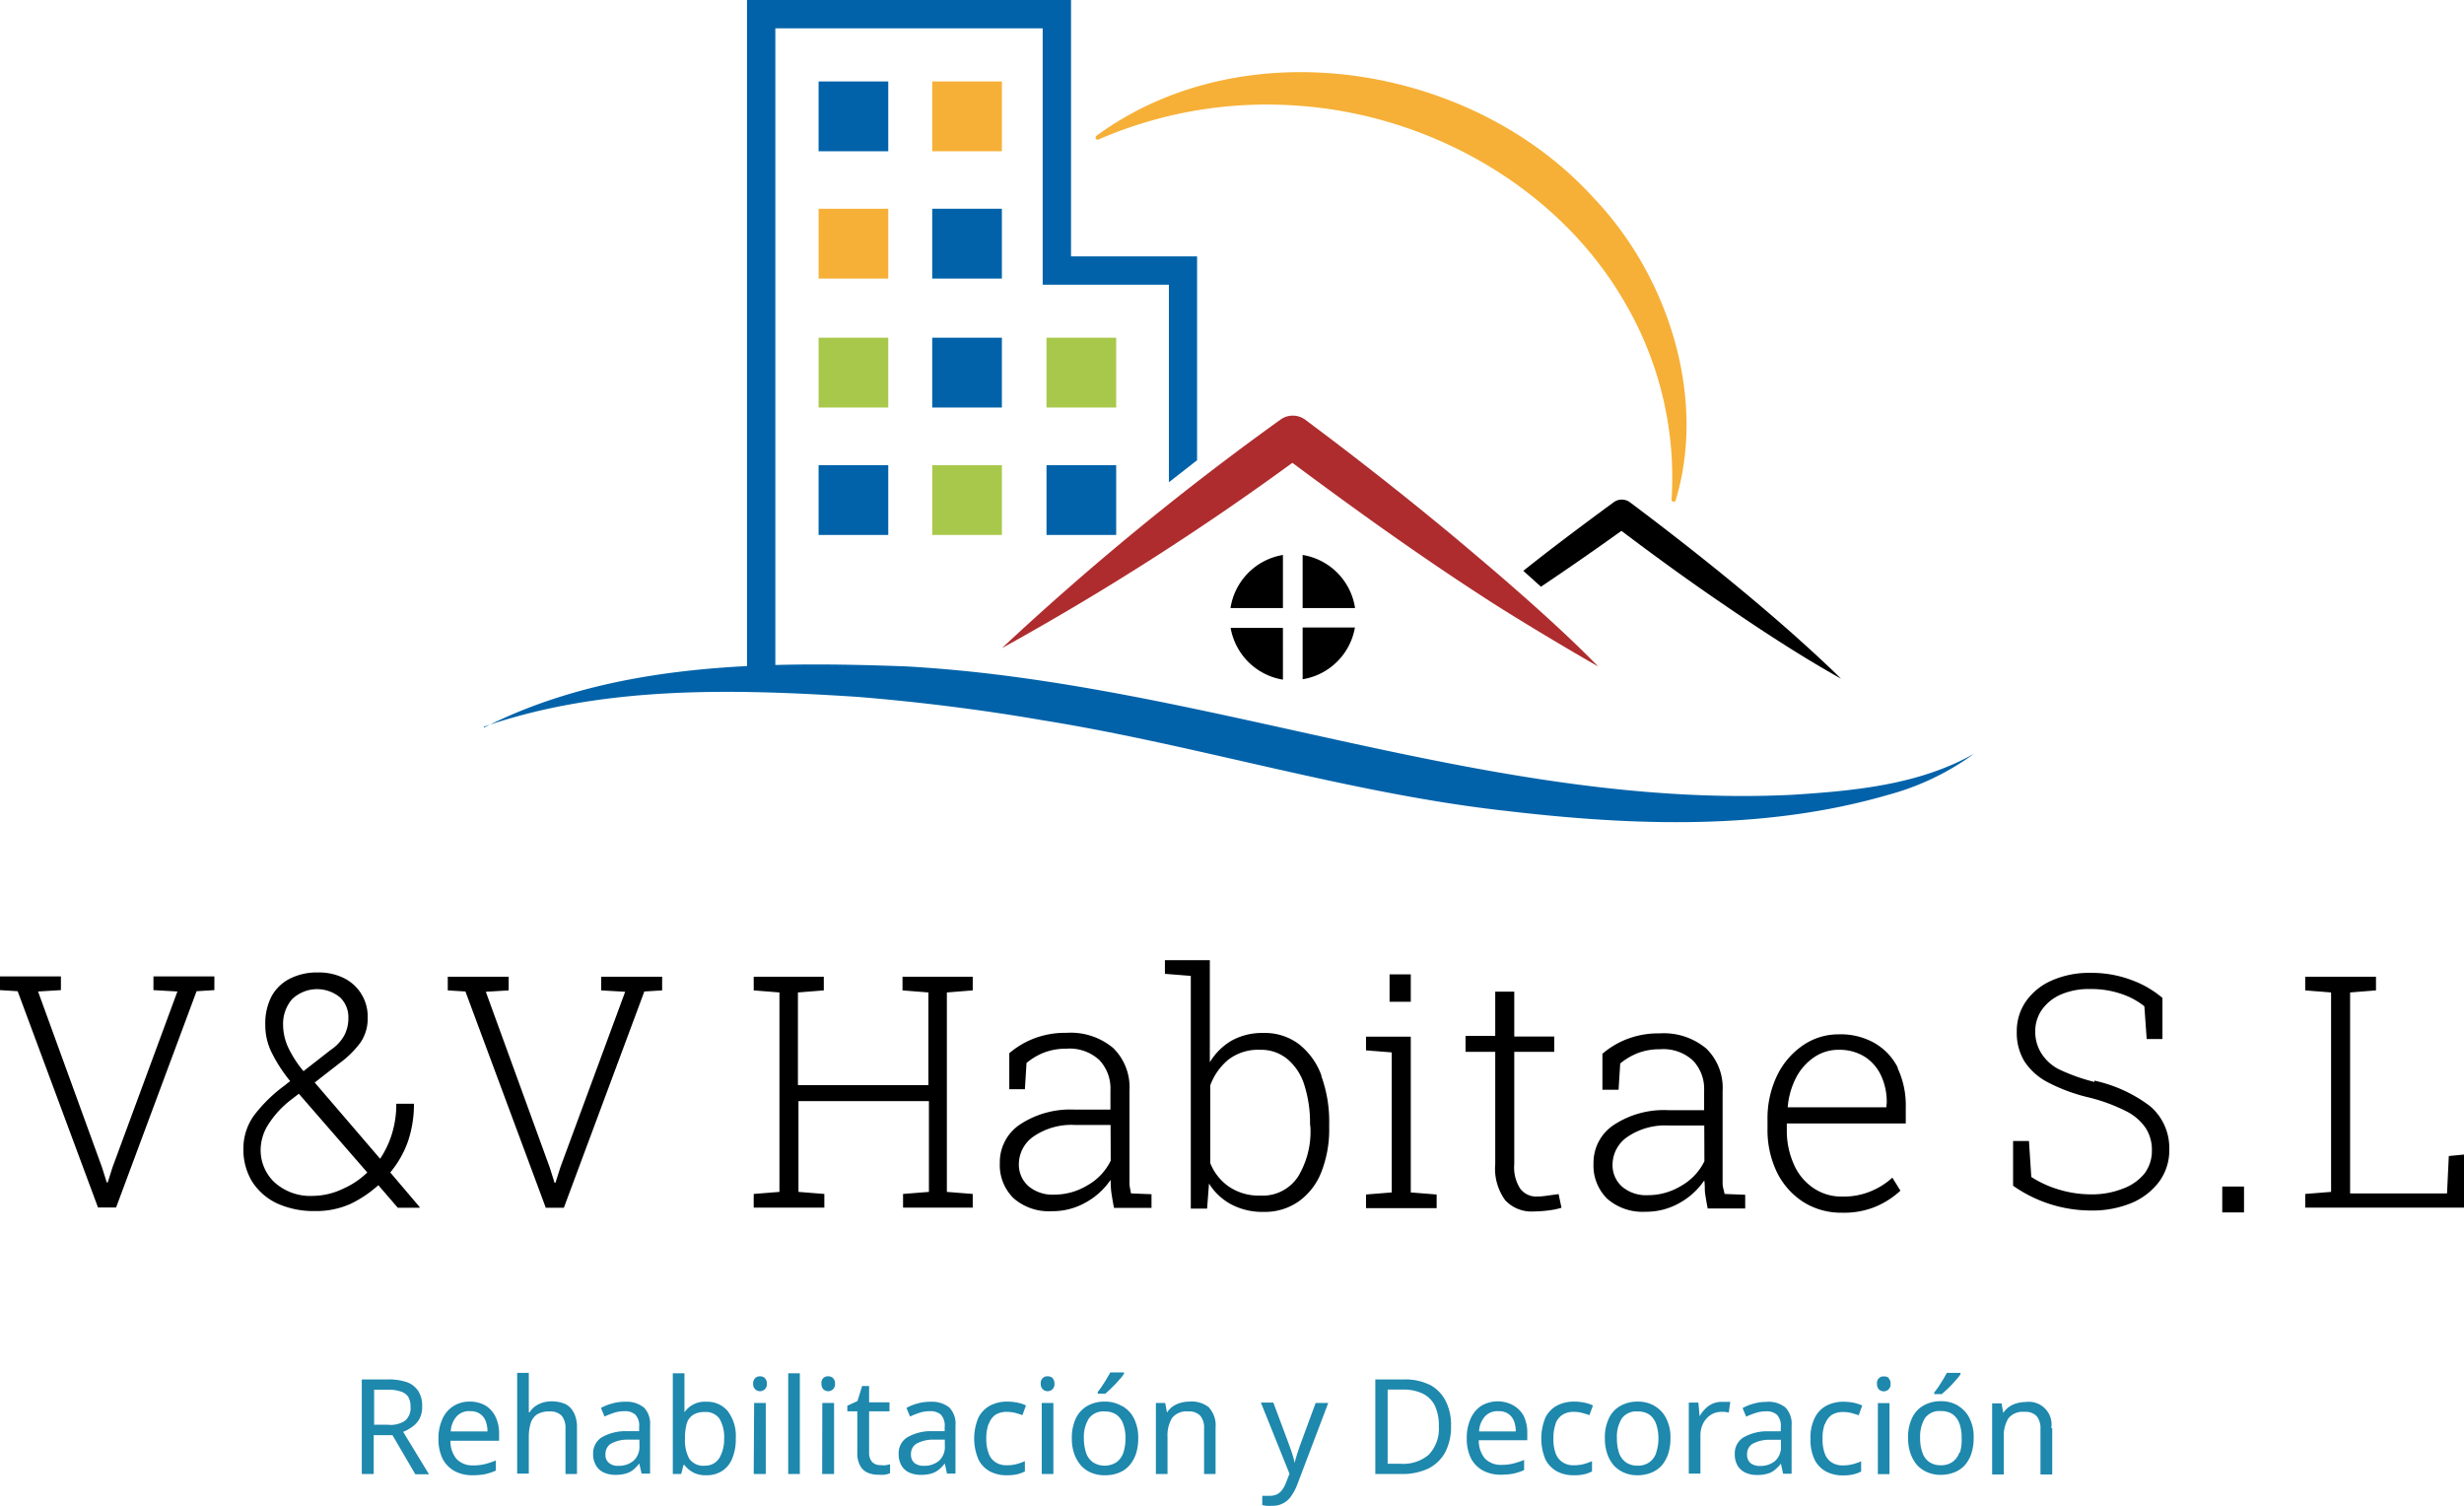 <svg id="Capa_1" data-name="Capa 1" xmlns="http://www.w3.org/2000/svg" viewBox="0 0 180 110"><path d="M1122.3,420.31c9.42-4.77,20.48-4.85,30.81-4.47,21.88,1.21,42.73,10.47,64.78,9.38,4.5-.29,9.25-.72,13.26-3a18.94,18.94,0,0,1-6.26,3c-9,2.62-18.61,2.27-27.82,1.19-11.41-1.25-22.68-4.83-34-6.64-4.37-.76-9.17-1.36-13.6-1.71-9-.58-18.51-.82-27.19,2.19Z" transform="translate(-1086.94 -367.16)" fill="#0162a9"/><path d="M1203.69,415.85q-3.48-2-6.84-4.09c-.41-.26-.82-.51-1.24-.79-4.89-3.15-9.61-6.54-14.26-10a199,199,0,0,1-21.22,13.54,204.08,204.08,0,0,1,20.33-16.68,1.53,1.53,0,0,1,1.84,0q5.6,4.17,11,8.66c1.29,1.09,2.58,2.17,3.85,3.28l1.21,1.06C1200.16,412.43,1202,414.11,1203.69,415.85Z" transform="translate(-1086.94 -367.16)" fill="#ae2c2e"/><path d="M1167.05,377.07c10.82-7.92,27.44-5.24,36.31,4.55,5.45,5.7,8.26,14.55,6,22.06a.16.16,0,0,1-.2.13.16.16,0,0,1-.11-.16,25.26,25.26,0,0,0-3.28-14.16c-4.84-8.6-14.43-14-24.18-14.62a30.82,30.82,0,0,0-14.4,2.48.15.15,0,0,1-.2-.07.17.17,0,0,1,.07-.21Z" transform="translate(-1086.94 -367.16)" fill="#f6b037"/><polygon points="56.64 48.93 54.57 48.93 54.57 0 78.24 0 78.24 18.73 87.45 18.73 87.45 33.62 85.39 35.23 85.39 20.8 76.17 20.8 76.17 2.07 56.64 2.07 56.64 48.93" fill="#0162a9"/><path d="M1221.43,416.74c-2.93-1.64-5.74-3.48-8.5-5.37-2.56-1.74-5.07-3.56-7.54-5.43q-2.9,2.08-5.88,4.08l-1.29-1.16c2.16-1.72,4.37-3.37,6.59-5a1,1,0,0,1,1.21,0c4,3,7.94,6.13,11.71,9.45C1219,414.44,1220.23,415.56,1221.43,416.74Z" transform="translate(-1086.94 -367.16)"/><path d="M1176.83,411.58a4.65,4.65,0,0,1,3.83-3.88v3.88Z" transform="translate(-1086.94 -367.16)"/><path d="M1180.66,416.81a4.64,4.64,0,0,1-3.82-3.78h3.82Z" transform="translate(-1086.94 -367.16)"/><path d="M1182.1,413h3.82a4.63,4.63,0,0,1-3.82,3.78Z" transform="translate(-1086.94 -367.16)"/><path d="M1182.1,411.58V407.7a4.63,4.63,0,0,1,3.83,3.88Z" transform="translate(-1086.94 -367.16)"/><rect x="59.8" y="5.95" width="5.09" height="5.1" fill="#0162a9"/><rect x="68.1" y="5.95" width="5.09" height="5.1" fill="#f6b037"/><rect x="59.8" y="15.25" width="5.09" height="5.1" fill="#f6b037"/><rect x="68.1" y="15.25" width="5.09" height="5.1" fill="#0162a9"/><rect x="59.8" y="24.67" width="5.09" height="5.1" fill="#a8c84b"/><rect x="68.1" y="24.67" width="5.09" height="5.1" fill="#0162a9"/><rect x="59.8" y="33.98" width="5.09" height="5.1" fill="#0162a9"/><rect x="68.1" y="33.98" width="5.09" height="5.1" fill="#a8c84b"/><rect x="76.45" y="24.67" width="5.09" height="5.1" fill="#a8c84b"/><rect x="76.45" y="33.98" width="5.09" height="5.1" fill="#0162a9"/><path d="M1098.15,438.49h4.45v1l-1.3.08-5.88,15.8h-1.32l-5.87-15.8-1.29-.08v-1h4.45v1l-1.67.1,4.67,12.84.35,1.11h.07l.35-1.11,4.74-12.84-1.75-.1Zm17.3,14.32,2.14,2.52,0,.06H1116l-1.42-1.65a8.67,8.67,0,0,1-2,1.35,6.1,6.1,0,0,1-2.62.54,6.47,6.47,0,0,1-2.78-.56,4.35,4.35,0,0,1-1.82-1.59,4.49,4.49,0,0,1-.64-2.39,4.13,4.13,0,0,1,.78-2.45,10.9,10.9,0,0,1,2.27-2.21l.18-.15.19-.14a11.1,11.1,0,0,1-1.37-2.12,4.5,4.5,0,0,1-.45-2,4.29,4.29,0,0,1,.46-2.08,3.15,3.15,0,0,1,1.34-1.29,4.38,4.38,0,0,1,2.06-.45,4.12,4.12,0,0,1,1.92.43,3.12,3.12,0,0,1,1.7,2.87,3.09,3.09,0,0,1-.52,1.81,7,7,0,0,1-1.5,1.49l-1.85,1.44,4.78,5.57a7,7,0,0,0,.87-1.85,7.3,7.3,0,0,0,.31-2.17h1.29a8.49,8.49,0,0,1-.43,2.73A7.43,7.43,0,0,1,1115.45,452.81Zm-6.34-7.4,2-1.56a3,3,0,0,0,1-1.09,2.7,2.7,0,0,0,.28-1.22,2,2,0,0,0-.61-1.52,2.64,2.64,0,0,0-3.52.15,2.78,2.78,0,0,0-.64,1.87,4.06,4.06,0,0,0,.36,1.61A8.12,8.12,0,0,0,1109.11,445.41Zm4.66,7.4-5-5.75-.53.41a7,7,0,0,0-1.8,2,3.5,3.5,0,0,0-.46,1.64,3.24,3.24,0,0,0,1,2.41,3.9,3.9,0,0,0,2.86,1A5.17,5.17,0,0,0,1112,454,5.93,5.93,0,0,0,1113.77,452.81Zm17.09-13.3,1.75.1-4.74,12.84-.35,1.11h-.07l-.35-1.11-4.67-12.84,1.67-.1v-1h-4.45v1l1.29.08,5.87,15.8h1.32l5.88-15.8,1.3-.08v-1h-4.45Zm23.9-1h-1.89v1l1.89.15v6.77h-9.53v-6.77l1.89-.15v-1H1142v1l1.88.15v14.57l-1.88.15v1h5.16v-1l-1.89-.15V447.6h9.53v6.63l-1.89.15v1H1158v-1l-1.89-.15V439.66l1.89-.15v-1h-3.28Zm14.8,15.83,1.5.06v1h-2.74c-.09-.46-.15-.83-.19-1.11s-.05-.59-.06-.94a5.23,5.23,0,0,1-1.81,1.65,4.91,4.91,0,0,1-2.49.64,3.91,3.91,0,0,1-2.79-.95,3.39,3.39,0,0,1-1-2.58,3.3,3.3,0,0,1,1.48-2.81,6.66,6.66,0,0,1,4-1.08h2.6v-1.44a3,3,0,0,0-.81-2.18,3.19,3.19,0,0,0-2.42-.83,4.44,4.44,0,0,0-1.64.29,4.73,4.73,0,0,0-1.26.75l-.12,1.92h-1.14v-2.63a6.18,6.18,0,0,1,1.84-1.09,6.38,6.38,0,0,1,2.34-.4,4.83,4.83,0,0,1,3.41,1.11,4,4,0,0,1,1.19,3.09v6.06c0,.24,0,.49,0,.73S1169.52,454.08,1169.56,454.32Zm-1.49-5h-2.61a4.89,4.89,0,0,0-3,.83,2.47,2.47,0,0,0-1.09,2,2.1,2.1,0,0,0,.7,1.64,2.72,2.72,0,0,0,1.87.62,4.66,4.66,0,0,0,2.44-.68,4.15,4.15,0,0,0,1.7-1.8Zm15.4-3.56a9.71,9.71,0,0,1,.57,3.49v.25a8.5,8.5,0,0,1-.57,3.25,4.75,4.75,0,0,1-1.65,2.15,4.29,4.29,0,0,1-2.56.77,4.84,4.84,0,0,1-2.38-.55,4.3,4.3,0,0,1-1.62-1.52l-.14,1.83h-1.19V438.45l-1.89-.15v-1h3.28v7.46a4.54,4.54,0,0,1,1.59-1.58,4.63,4.63,0,0,1,2.32-.56,4.15,4.15,0,0,1,2.59.81A5.14,5.14,0,0,1,1183.47,445.72Zm-.83,3.49a9,9,0,0,0-.41-2.83,4,4,0,0,0-1.23-1.9,3,3,0,0,0-2-.69,3.56,3.56,0,0,0-2.35.74,4.42,4.42,0,0,0-1.3,1.86v5.67a3.78,3.78,0,0,0,1.37,1.73,3.9,3.9,0,0,0,2.3.65,3.09,3.09,0,0,0,2.73-1.36,6.36,6.36,0,0,0,.92-3.62Zm7.36-10.93h-1.55v2H1190Zm0,4.55h-3.27v1l1.88.15v10.23l-1.88.15v1h5.16v-1l-1.89-.15Zm9.93,11.62a5.12,5.12,0,0,1-.78.06A1.46,1.46,0,0,1,1198,454a2.85,2.85,0,0,1-.44-1.8V444h2.92v-1.12h-2.92V439.6h-1.39v3.23H1194V444h2.17v8.2a3.91,3.91,0,0,0,.73,2.64,2.61,2.61,0,0,0,2.05.82,9.43,9.43,0,0,0,1.06-.07,5.64,5.64,0,0,0,1-.2l-.21-1Zm13-.13,1.5.06v1h-2.74c-.09-.46-.15-.83-.19-1.11s0-.59-.06-.94a5.23,5.23,0,0,1-1.81,1.65,4.91,4.91,0,0,1-2.49.64,3.91,3.91,0,0,1-2.79-.95,3.39,3.39,0,0,1-1-2.58,3.3,3.3,0,0,1,1.48-2.81,6.66,6.66,0,0,1,4-1.08h2.6v-1.43a3,3,0,0,0-.81-2.19,3.19,3.19,0,0,0-2.42-.83,4.44,4.44,0,0,0-1.64.29,4.73,4.73,0,0,0-1.26.75l-.12,1.92H1204v-2.63a6.18,6.18,0,0,1,1.84-1.09,6.38,6.38,0,0,1,2.34-.4,4.84,4.84,0,0,1,3.41,1.11,4,4,0,0,1,1.19,3.09v6.06c0,.24,0,.49,0,.73S1212.87,454.08,1212.91,454.32Zm-1.49-5h-2.61a4.89,4.89,0,0,0-3,.83,2.47,2.47,0,0,0-1.09,2,2.1,2.1,0,0,0,.7,1.64,2.7,2.7,0,0,0,1.87.62,4.66,4.66,0,0,0,2.44-.68,4.15,4.15,0,0,0,1.7-1.8Zm14.14-4.16a6.38,6.38,0,0,1,.58,2.83v1.18h-8.69l0,.51a6,6,0,0,0,.52,2.49,4,4,0,0,0,1.41,1.71,3.63,3.63,0,0,0,2.12.63,5.13,5.13,0,0,0,2.07-.38,5.28,5.28,0,0,0,1.59-1l.59.95a6.15,6.15,0,0,1-1.77,1.15,6,6,0,0,1-2.48.46,5.17,5.17,0,0,1-2.84-.78,5.43,5.43,0,0,1-1.93-2.17,7.11,7.11,0,0,1-.69-3.2v-.64a7.21,7.21,0,0,1,.69-3.21,5.64,5.64,0,0,1,1.89-2.22,4.57,4.57,0,0,1,2.64-.81,5,5,0,0,1,2.64.66A4.33,4.33,0,0,1,1225.56,445.12Zm-.81,2.5a4.56,4.56,0,0,0-.42-2,3.27,3.27,0,0,0-1.2-1.37,3.48,3.48,0,0,0-1.89-.5,3.12,3.12,0,0,0-1.79.54,4.07,4.07,0,0,0-1.31,1.47,5.76,5.76,0,0,0-.62,2.12l0,.07h7.2Zm15.18-1.52a13.72,13.72,0,0,1-2.63-.94A3.29,3.29,0,0,1,1236,444a2.92,2.92,0,0,1-.38-1.49,2.71,2.71,0,0,1,.48-1.58,3.32,3.32,0,0,1,1.37-1.11,5.15,5.15,0,0,1,2.13-.41,6.84,6.84,0,0,1,2.26.34,5.49,5.49,0,0,1,1.73.92l.17,2.39h1.15v-3a7.36,7.36,0,0,0-2.27-1.31,8.25,8.25,0,0,0-3-.52,6.73,6.73,0,0,0-2.82.56,4.45,4.45,0,0,0-1.88,1.52,3.79,3.79,0,0,0-.67,2.23,4,4,0,0,0,.55,2.14,4.54,4.54,0,0,0,1.71,1.54,12.74,12.74,0,0,0,3,1.11,12.8,12.8,0,0,1,2.72,1,3.74,3.74,0,0,1,1.44,1.24,2.93,2.93,0,0,1,.45,1.63,2.75,2.75,0,0,1-.55,1.7A3.66,3.66,0,0,1,1242,454a6.12,6.12,0,0,1-2.32.41,8.12,8.12,0,0,1-2.23-.32,7.85,7.85,0,0,1-2.12-.95l-.17-2.63H1234v3.27a9.91,9.91,0,0,0,5.68,1.81,7.5,7.5,0,0,0,3-.56,4.86,4.86,0,0,0,2-1.56,3.86,3.86,0,0,0,.73-2.35,4,4,0,0,0-1.4-3.15A10.36,10.36,0,0,0,1239.93,446.1Zm9.33,9.53h1.59v-1.89h-1.59Zm16.55-4.12-.13,2.73h-7.08V439.66l1.89-.15v-1h-5.17v1l1.89.15v14.57l-1.89.15v1h11.62v-3.88Z" transform="translate(-1086.94 -367.16)"/><path d="M1117.06,471.39a1.72,1.72,0,0,0,.52-.58,1.84,1.84,0,0,0,.2-.92,2,2,0,0,0-.27-1.09,1.66,1.66,0,0,0-.82-.66,4.09,4.09,0,0,0-1.42-.21h-1.9v6.91h.87V472h1.37l1.67,2.86h1l-1.89-3.1A3,3,0,0,0,1117.06,471.39Zm-1.79-.15h-1v-2.56h1a2.76,2.76,0,0,1,.94.13,1,1,0,0,1,.55.39,1.41,1.41,0,0,1,.17.73,1.21,1.21,0,0,1-.38,1A1.88,1.88,0,0,1,1115.27,471.24Zm7.14-1.4a2.23,2.23,0,0,0-1.15-.29,2.16,2.16,0,0,0-1.2.33,2.12,2.12,0,0,0-.8.94,3.39,3.39,0,0,0-.29,1.46,3.25,3.25,0,0,0,.31,1.46,2.16,2.16,0,0,0,.88.89,2.74,2.74,0,0,0,1.3.3,4.84,4.84,0,0,0,.92-.08,4,4,0,0,0,.78-.26v-.74a5.48,5.48,0,0,1-.78.26,3.38,3.38,0,0,1-.88.1,1.6,1.6,0,0,1-1.2-.46,2,2,0,0,1-.45-1.34h3.55v-.52a2.79,2.79,0,0,0-.26-1.23A1.94,1.94,0,0,0,1122.41,469.84Zm-2.54,1.89a1.77,1.77,0,0,1,.42-1.09,1.21,1.21,0,0,1,1-.39,1.19,1.19,0,0,1,.71.19,1.1,1.1,0,0,1,.41.51,2.05,2.05,0,0,1,.14.78Zm9-1.36a2.42,2.42,0,0,1,.22,1.09v3.38h-.84v-3.32a1.39,1.39,0,0,0-.28-.94,1.14,1.14,0,0,0-.88-.31,1.68,1.68,0,0,0-.91.21,1.19,1.19,0,0,0-.47.64,3.42,3.42,0,0,0-.14,1v2.69h-.85v-7.36h.85v2.16c0,.12,0,.25,0,.38a3.31,3.31,0,0,1,0,.34h.06a1.45,1.45,0,0,1,.41-.44,1.93,1.93,0,0,1,.56-.27,2.3,2.3,0,0,1,.64-.09,2.49,2.49,0,0,1,1,.2A1.33,1.33,0,0,1,1128.86,470.37Zm3.78-.81a3.37,3.37,0,0,0-1,.13,3.8,3.8,0,0,0-.81.32l.26.63a6.19,6.19,0,0,1,.69-.27,2.43,2.43,0,0,1,.77-.12,1.12,1.12,0,0,1,.79.25,1.17,1.17,0,0,1,.28.9v.31l-.87,0a3.5,3.5,0,0,0-1.88.46,1.38,1.38,0,0,0-.61,1.19,1.56,1.56,0,0,0,.22.87,1.25,1.25,0,0,0,.58.51,2.06,2.06,0,0,0,.84.16,2.55,2.55,0,0,0,.73-.09,1.49,1.49,0,0,0,.55-.27,2.9,2.9,0,0,0,.45-.47h0l.17.74h.62V471.3A1.72,1.72,0,0,0,1134,470,2,2,0,0,0,1132.64,469.56Zm1,3.2a1.37,1.37,0,0,1-.44,1.12,1.65,1.65,0,0,1-1.09.36,1,1,0,0,1-.68-.2.74.74,0,0,1-.27-.64.9.9,0,0,1,.37-.76,2.54,2.54,0,0,1,1.34-.31l.77,0Zm4.89-3.2a1.8,1.8,0,0,0-1.6.77h0q0-.15,0-.45c0-.19,0-.39,0-.61v-1.79h-.85v7.36h.61l.17-.66h.07a2,2,0,0,0,.61.53,1.94,1.94,0,0,0,1,.22,2.06,2.06,0,0,0,1.12-.3,1.92,1.92,0,0,0,.75-.9,3.61,3.61,0,0,0,.27-1.49,3,3,0,0,0-.59-2A1.94,1.94,0,0,0,1138.55,469.56Zm.92,4.15a1.18,1.18,0,0,1-1,.52,1.26,1.26,0,0,1-1.17-.51,2.82,2.82,0,0,1-.31-1.47v0a3.81,3.81,0,0,1,.13-1.1,1.13,1.13,0,0,1,.46-.63,1.55,1.55,0,0,1,.87-.21,1.21,1.21,0,0,1,1.06.49,2.66,2.66,0,0,1,.34,1.47A2.72,2.72,0,0,1,1139.47,473.71Zm2.57-4.06h.85v5.19H1142Zm.78-1.82a.53.53,0,0,1,.15.41.5.5,0,0,1-.5.55.48.48,0,0,1-.35-.14.51.51,0,0,1-.15-.41.53.53,0,0,1,.15-.41.52.52,0,0,1,.35-.13A.56.56,0,0,1,1142.82,467.83Zm1.71-.35h.85v7.36h-.85Zm3.27.35a.53.53,0,0,1,.15.41.51.51,0,0,1-.15.41.49.49,0,0,1-.34.14.52.52,0,0,1-.36-.14.55.55,0,0,1-.14-.41.47.47,0,0,1,.5-.54A.53.53,0,0,1,1147.8,467.83Zm-.78,1.82h.86v5.19H1147Zm4.62,4.55.33-.07v.65a1.72,1.72,0,0,1-.39.11,2.59,2.59,0,0,1-.48,0,1.86,1.86,0,0,1-.75-.14,1.13,1.13,0,0,1-.55-.49,1.88,1.88,0,0,1-.22-1v-3h-.73v-.41l.74-.34.34-1.1h.51v1.19h1.49v.66h-1.49v3a1,1,0,0,0,.22.7.81.81,0,0,0,.59.23A2.58,2.58,0,0,0,1151.64,474.2Zm3.33-4.64a3.44,3.44,0,0,0-1,.13,3.51,3.51,0,0,0-.8.32l.26.63a6,6,0,0,1,.68-.27,2.54,2.54,0,0,1,.78-.12,1.14,1.14,0,0,1,.79.25,1.17,1.17,0,0,1,.28.9v.31l-.88,0a3.46,3.46,0,0,0-1.87.46,1.36,1.36,0,0,0-.61,1.19,1.65,1.65,0,0,0,.21.87,1.3,1.3,0,0,0,.58.51,2.06,2.06,0,0,0,.84.16,2.63,2.63,0,0,0,.74-.09,1.52,1.52,0,0,0,.54-.27,2.94,2.94,0,0,0,.46-.47h0l.16.74h.62V471.3a1.71,1.71,0,0,0-.45-1.32A2,2,0,0,0,1155,469.56Zm1,3.2a1.36,1.36,0,0,1-.43,1.12,1.67,1.67,0,0,1-1.1.36,1.08,1.08,0,0,1-.68-.2.77.77,0,0,1-.26-.64.87.87,0,0,1,.37-.76,2.52,2.52,0,0,1,1.34-.31l.76,0Zm3.2-1.58a3.06,3.06,0,0,0-.17,1.08,3,3,0,0,0,.17,1.06,1.27,1.27,0,0,0,.49.65,1.42,1.42,0,0,0,.82.23,2.8,2.8,0,0,0,.75-.09,4.05,4.05,0,0,0,.59-.21v.75a2.4,2.4,0,0,1-.57.21,3.33,3.33,0,0,1-.76.07,2.55,2.55,0,0,1-1.22-.28,2,2,0,0,1-.84-.87,3.9,3.9,0,0,1,0-3.07,2.05,2.05,0,0,1,.87-.88,2.63,2.63,0,0,1,1.24-.28,3.77,3.77,0,0,1,.76.08,2.62,2.62,0,0,1,.6.2l-.26.71c-.15-.06-.33-.11-.54-.17a2.47,2.47,0,0,0-.58-.07,1.53,1.53,0,0,0-.86.22A1.3,1.3,0,0,0,1159.18,471.18Zm4.66-3.35a.53.53,0,0,1,.15.41.5.5,0,0,1-.49.55.49.49,0,0,1-.36-.14.51.51,0,0,1-.15-.41.48.48,0,0,1,.51-.54A.55.55,0,0,1,1163.84,467.83Zm-.78,1.82h.85v5.19h-.85Zm4.65-.68h-.56v-.12c.09-.12.2-.26.31-.43s.23-.34.33-.52l.28-.48h1v.1a3.6,3.6,0,0,1-.25.33l-.36.4-.4.4Zm1.2.9a2.41,2.41,0,0,0-1.24-.32,2.52,2.52,0,0,0-1.29.32,2.1,2.1,0,0,0-.83.91,3.31,3.31,0,0,0-.29,1.45,3.39,3.39,0,0,0,.18,1.15,2.65,2.65,0,0,0,.5.85,2.07,2.07,0,0,0,.75.52,2.47,2.47,0,0,0,1,.18,2.66,2.66,0,0,0,1-.18,2,2,0,0,0,.76-.52,2.63,2.63,0,0,0,.49-.85,3.66,3.66,0,0,0,.17-1.15,3.17,3.17,0,0,0-.31-1.45A2.12,2.12,0,0,0,1168.91,469.87Zm.11,3.42a1.44,1.44,0,0,1-.5.69,1.6,1.6,0,0,1-1.72,0,1.38,1.38,0,0,1-.5-.69,3.33,3.33,0,0,1-.16-1.06,2.51,2.51,0,0,1,.36-1.44,1.29,1.29,0,0,1,1.15-.52,1.51,1.51,0,0,1,.86.23,1.4,1.4,0,0,1,.5.68,3,3,0,0,1,.17,1.05A3.33,3.33,0,0,1,1169,473.29Zm6.27-3.29a1.93,1.93,0,0,1,.47,1.46v3.38h-.84v-3.32a1.34,1.34,0,0,0-.28-.94,1.1,1.1,0,0,0-.87-.31,1.34,1.34,0,0,0-1.19.48,2.46,2.46,0,0,0-.33,1.39v2.7h-.85v-5.19h.68l.13.7h0a1.54,1.54,0,0,1,.43-.45,1.91,1.91,0,0,1,.56-.26,2.3,2.3,0,0,1,.64-.09A2,2,0,0,1,1175.29,470Zm7.78-.35h.92l-2.24,5.9a3.76,3.76,0,0,1-.43.85,1.62,1.62,0,0,1-1.45.76,2.54,2.54,0,0,1-.41,0l-.29-.05v-.68l.25,0,.32,0a1.13,1.13,0,0,0,.51-.11,1,1,0,0,0,.37-.32,2.08,2.08,0,0,0,.27-.49l.27-.69-2.09-5.2h.91l1.12,3,.18.5.15.47a3.93,3.93,0,0,1,.1.44h0q.06-.24.18-.63c.09-.26.17-.53.27-.79Zm8.3-1.34a4,4,0,0,0-1.81-.38h-2.13v6.91h1.93a4.41,4.41,0,0,0,1.94-.4,2.86,2.86,0,0,0,1.23-1.18,4,4,0,0,0,.43-1.95,3.76,3.76,0,0,0-.42-1.86A2.74,2.74,0,0,0,1191.37,468.31Zm0,5.09a2.89,2.89,0,0,1-2.1.69h-.94v-5.42h1.13a3.21,3.21,0,0,1,1.42.29,1.92,1.92,0,0,1,.89.87,3.36,3.36,0,0,1,.3,1.51A2.76,2.76,0,0,1,1191.34,473.4Zm6.17-3.56a2.37,2.37,0,0,0-2.34,0,2.12,2.12,0,0,0-.8.94,3.39,3.39,0,0,0-.29,1.46,3.25,3.25,0,0,0,.31,1.46,2.16,2.16,0,0,0,.88.89,2.74,2.74,0,0,0,1.3.3,4.84,4.84,0,0,0,.92-.08,4,4,0,0,0,.78-.26v-.74a5.48,5.48,0,0,1-.78.26,3.38,3.38,0,0,1-.88.1,1.6,1.6,0,0,1-1.2-.46,2,2,0,0,1-.45-1.34h3.54v-.52a2.79,2.79,0,0,0-.25-1.23A1.9,1.9,0,0,0,1197.51,469.84Zm-2.53,1.89a1.77,1.77,0,0,1,.42-1.09,1.23,1.23,0,0,1,1-.39,1.19,1.19,0,0,1,.71.19,1.1,1.1,0,0,1,.41.51,2.05,2.05,0,0,1,.14.78Zm5.59-.55a3.08,3.08,0,0,0-.16,1.08,3,3,0,0,0,.16,1.06,1.29,1.29,0,0,0,.5.65,1.39,1.39,0,0,0,.82.23,2.86,2.86,0,0,0,.75-.09,4.53,4.53,0,0,0,.59-.21v.75a2.58,2.58,0,0,1-.57.21,3.39,3.39,0,0,1-.76.07,2.59,2.59,0,0,1-1.23-.28,2.08,2.08,0,0,1-.84-.87,4,4,0,0,1,0-3.07,2,2,0,0,1,.86-.88,2.66,2.66,0,0,1,1.24-.28,3.87,3.87,0,0,1,.77.08,3,3,0,0,1,.6.2l-.26.71c-.16-.06-.34-.11-.55-.17a2.34,2.34,0,0,0-.57-.07,1.5,1.5,0,0,0-.86.22A1.32,1.32,0,0,0,1200.57,471.18Zm7.24-1.31a2.38,2.38,0,0,0-1.24-.32,2.51,2.51,0,0,0-1.28.32,2,2,0,0,0-.83.91,3.18,3.18,0,0,0-.29,1.45,3.39,3.39,0,0,0,.18,1.15,2.46,2.46,0,0,0,.49.85,2.19,2.19,0,0,0,.76.52,2.42,2.42,0,0,0,.94.18,2.66,2.66,0,0,0,1-.18,2.06,2.06,0,0,0,.77-.52,2.61,2.61,0,0,0,.48-.85,3.66,3.66,0,0,0,.17-1.15,3,3,0,0,0-.31-1.45A2.12,2.12,0,0,0,1207.81,469.87Zm.11,3.42a1.38,1.38,0,0,1-.5.69,1.44,1.44,0,0,1-.86.25,1.46,1.46,0,0,1-.86-.25,1.44,1.44,0,0,1-.5-.69,3.35,3.35,0,0,1-.15-1.06,2.52,2.52,0,0,1,.35-1.44,1.29,1.29,0,0,1,1.15-.52,1.52,1.52,0,0,1,.87.23,1.45,1.45,0,0,1,.49.68,3,3,0,0,1,.17,1.05A3.07,3.07,0,0,1,1207.92,473.29Zm5.11-3.72.3,0-.11.78-.28-.05h-.28a1.39,1.39,0,0,0-.57.12,1.48,1.48,0,0,0-.48.35,1.64,1.64,0,0,0-.34.55,2,2,0,0,0-.12.72v2.77h-.85v-5.19h.7l.09,1h0a2.31,2.31,0,0,1,.4-.53,1.66,1.66,0,0,1,.53-.38,1.59,1.59,0,0,1,.66-.14Zm3,0a3.44,3.44,0,0,0-1,.13,3.7,3.7,0,0,0-.8.32l.26.63a5.51,5.51,0,0,1,.69-.27,2.43,2.43,0,0,1,.77-.12,1.12,1.12,0,0,1,.79.25,1.17,1.17,0,0,1,.28.9v.31l-.88,0a3.46,3.46,0,0,0-1.87.46,1.36,1.36,0,0,0-.61,1.19,1.65,1.65,0,0,0,.21.87,1.33,1.33,0,0,0,.59.51,2,2,0,0,0,.83.16,2.63,2.63,0,0,0,.74-.09,1.37,1.37,0,0,0,.54-.27,2.94,2.94,0,0,0,.46-.47h0l.16.74h.62V471.3a1.71,1.71,0,0,0-.45-1.32A2,2,0,0,0,1216.06,469.56Zm1,3.2a1.36,1.36,0,0,1-.43,1.12,1.66,1.66,0,0,1-1.09.36,1.09,1.09,0,0,1-.69-.2.77.77,0,0,1-.26-.64.87.87,0,0,1,.37-.76,2.54,2.54,0,0,1,1.34-.31l.76,0Zm3.2-1.58a3.08,3.08,0,0,0-.16,1.08,3,3,0,0,0,.16,1.06,1.27,1.27,0,0,0,.49.65,1.44,1.44,0,0,0,.82.23,2.75,2.75,0,0,0,.75-.09,4.2,4.2,0,0,0,.6-.21v.75a2.66,2.66,0,0,1-.58.21,3.33,3.33,0,0,1-.76.07,2.58,2.58,0,0,1-1.22-.28,2,2,0,0,1-.84-.87,3.33,3.33,0,0,1-.3-1.51,3.23,3.23,0,0,1,.32-1.56,2,2,0,0,1,.86-.88,2.63,2.63,0,0,1,1.24-.28,3.87,3.87,0,0,1,.77.08,2.69,2.69,0,0,1,.59.2l-.26.71c-.15-.06-.33-.11-.54-.17a2.41,2.41,0,0,0-.58-.07,1.55,1.55,0,0,0-.86.22A1.36,1.36,0,0,0,1220.27,471.18Zm3.88-1.53h.85v5.19h-.85Zm.78-1.82a.53.53,0,0,1,.15.41.51.51,0,0,1-.15.41.49.49,0,0,1-.34.14.52.52,0,0,1-.36-.14.55.55,0,0,1-.14-.41.47.47,0,0,1,.5-.54A.53.53,0,0,1,1224.93,467.83Zm5.07,2a2.38,2.38,0,0,0-1.24-.32,2.51,2.51,0,0,0-1.28.32,2,2,0,0,0-.83.91,3.18,3.18,0,0,0-.29,1.45,3.39,3.39,0,0,0,.18,1.15,2.63,2.63,0,0,0,.49.85,2.19,2.19,0,0,0,.76.52,2.42,2.42,0,0,0,.94.18,2.66,2.66,0,0,0,1-.18,2.06,2.06,0,0,0,.77-.52,2.44,2.44,0,0,0,.48-.85,3.66,3.66,0,0,0,.17-1.15,3,3,0,0,0-.31-1.45A2.12,2.12,0,0,0,1230,469.87Zm.11,3.42a1.38,1.38,0,0,1-.5.69,1.44,1.44,0,0,1-.86.25,1.46,1.46,0,0,1-.86-.25,1.37,1.37,0,0,1-.49-.69,3.07,3.07,0,0,1-.16-1.06,2.6,2.6,0,0,1,.35-1.44,1.3,1.3,0,0,1,1.15-.52,1.52,1.52,0,0,1,.87.23,1.46,1.46,0,0,1,.5.68,3,3,0,0,1,.16,1.05A3.07,3.07,0,0,1,1230.11,473.29ZM1228.8,469h-.56v-.12c.1-.12.2-.26.32-.43l.33-.52q.16-.27.27-.48h1v.1a3.6,3.6,0,0,1-.25.33l-.36.4c-.13.14-.26.27-.4.4S1228.92,468.88,1228.8,469Zm8.06,2.49v3.38H1236v-3.32a1.39,1.39,0,0,0-.28-.94,1.12,1.12,0,0,0-.88-.31,1.34,1.34,0,0,0-1.19.48,2.46,2.46,0,0,0-.33,1.39v2.7h-.85v-5.19h.69l.12.7h0a1.68,1.68,0,0,1,.43-.45,1.85,1.85,0,0,1,.57-.26,2.18,2.18,0,0,1,.63-.09,1.66,1.66,0,0,1,1.88,1.91Z" transform="translate(-1086.94 -367.16)" fill="#1e88ad"/></svg>